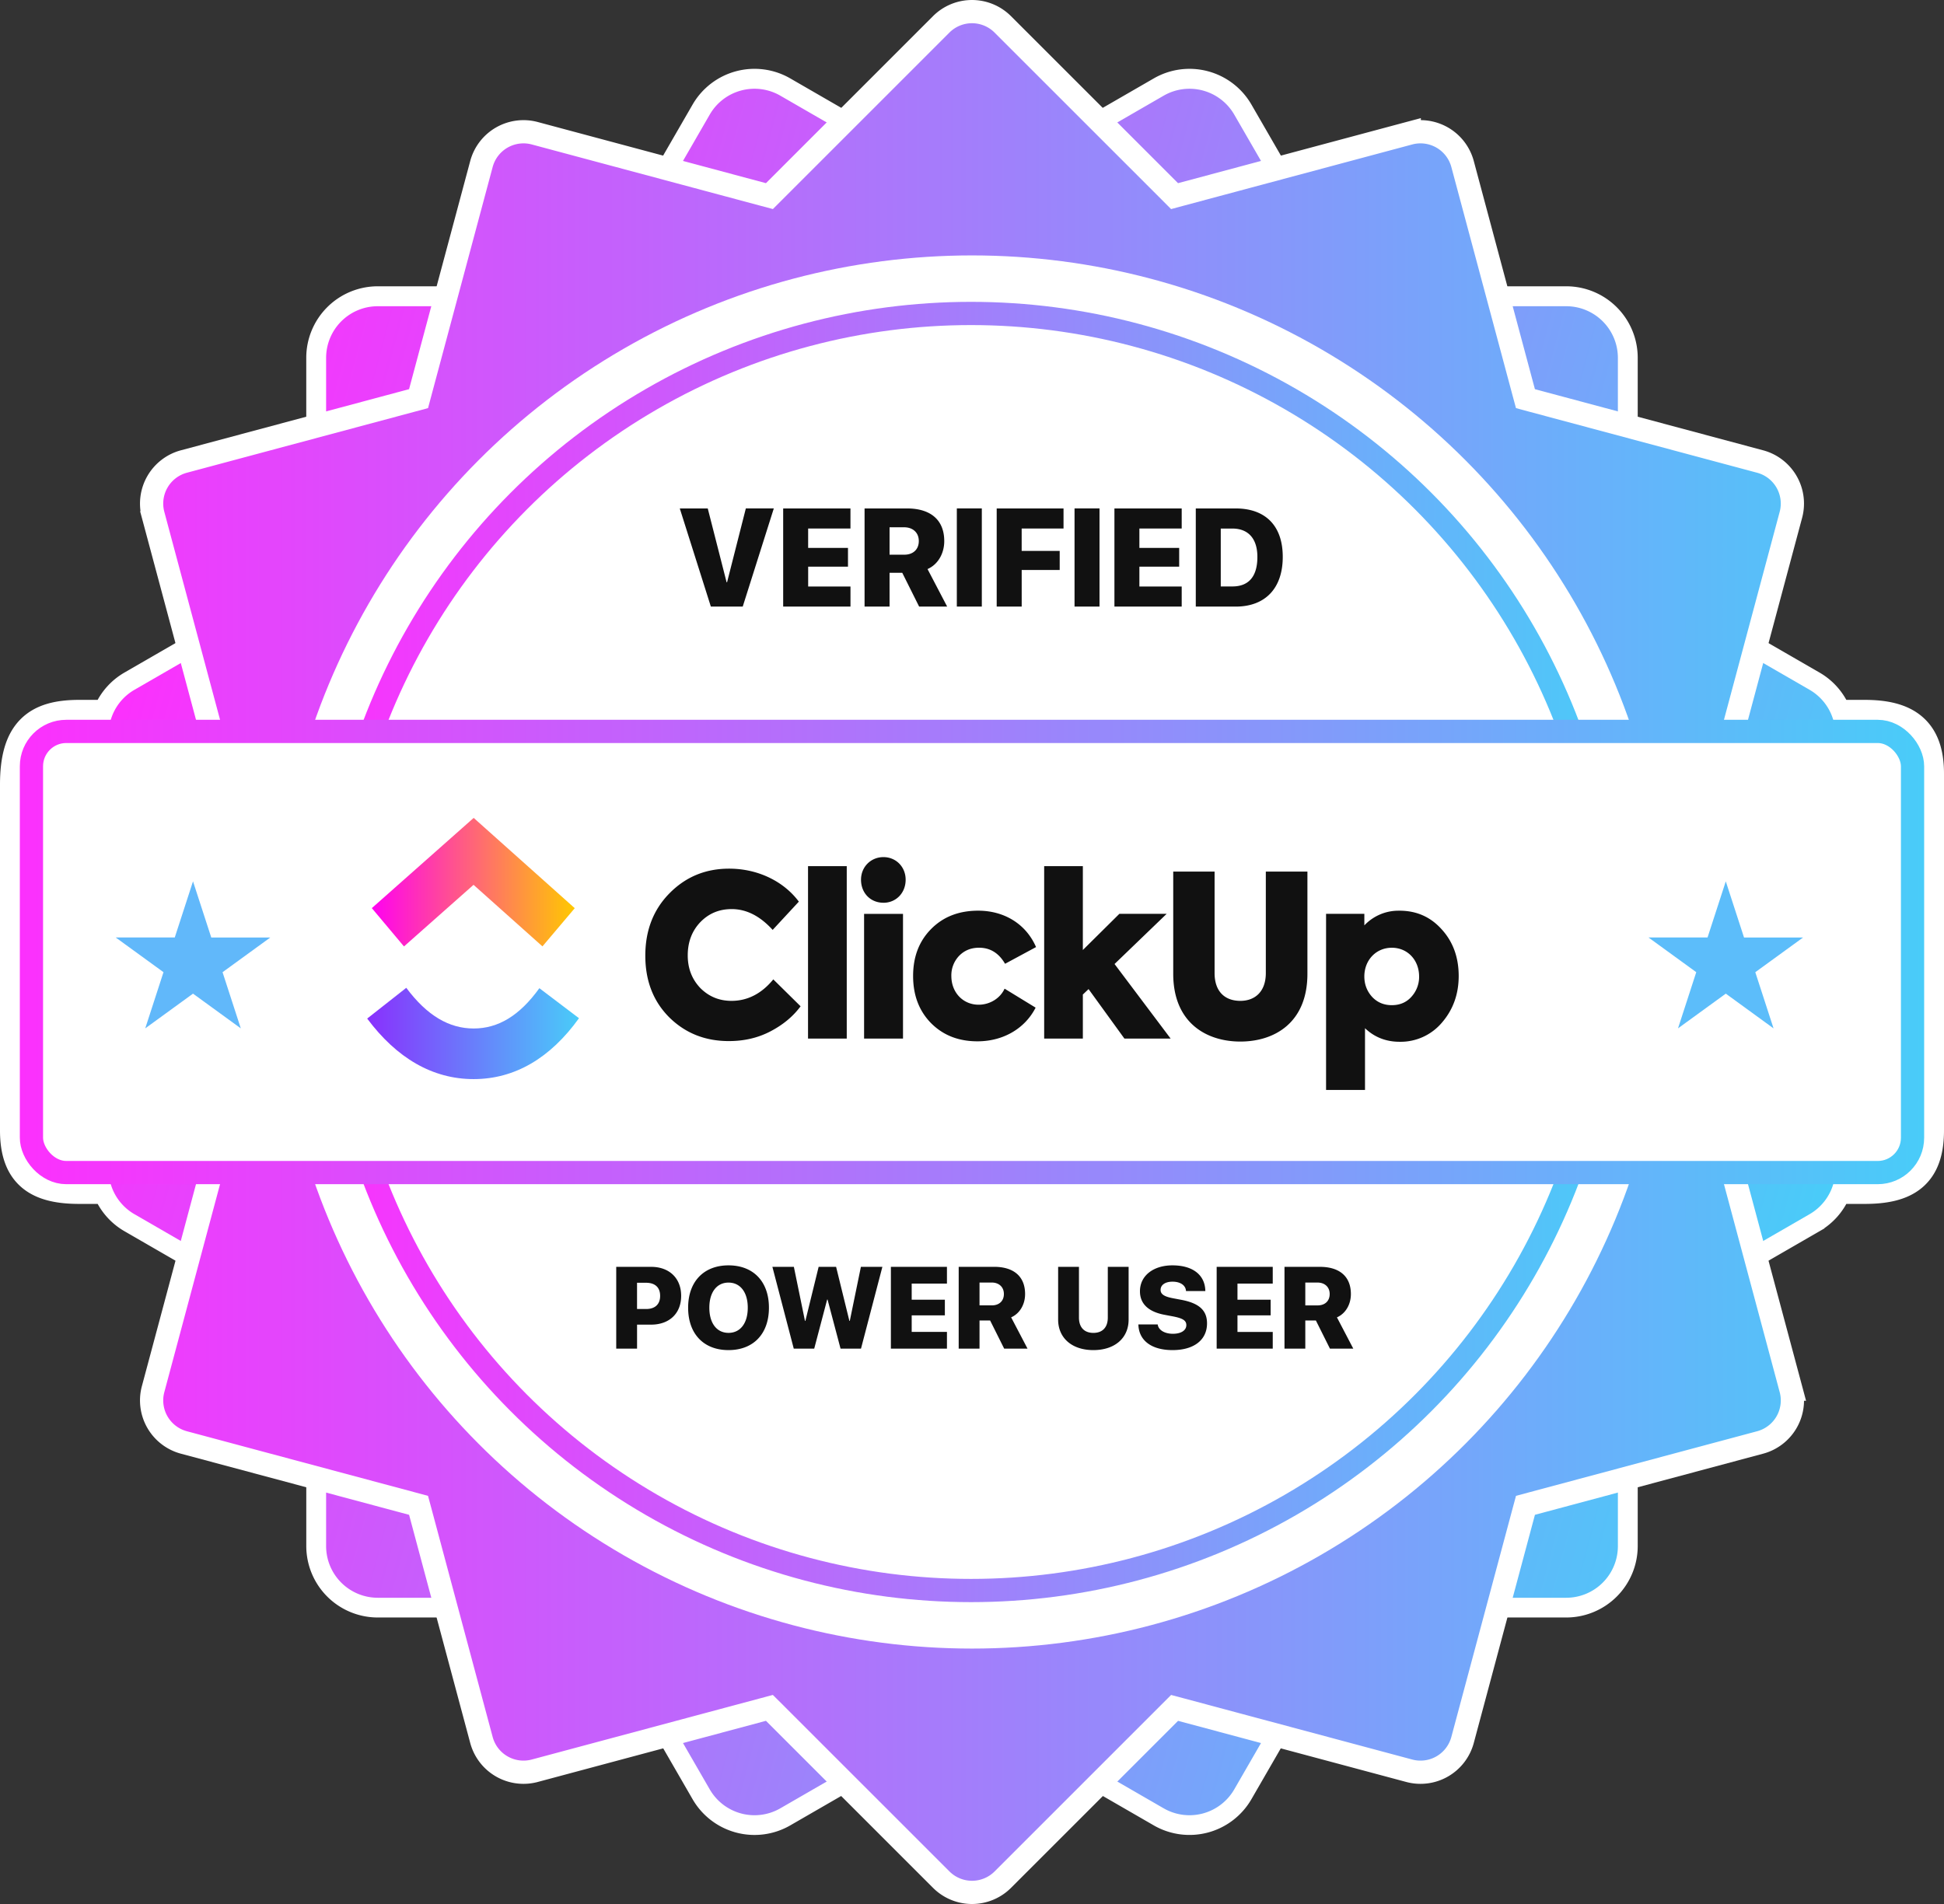 <svg fill="none" height="96" width="98" xmlns="http://www.w3.org/2000/svg"><rect width="100%" height="100%" fill="#333333" stroke="none"/><path d="M92.765 35.788a3.091 3.091 0 0 0-1.293-1.446l-9.412-5.434V18.04a3.105 3.105 0 0 0-3.105-3.105H68.088l-5.434-9.412a3.105 3.105 0 0 0-4.24-1.137L49 9.82l-9.412-5.434a3.105 3.105 0 0 0-4.241 1.137l-5.434 9.412H19.044a3.105 3.105 0 0 0-3.105 3.105v10.868l-9.412 5.434a3.091 3.091 0 0 0-1.293 1.446H4c-1.039 0-1.959.18-2.603.822C.755 37.25.5 38.237.5 39.562V57c0 1.095.269 1.946.928 2.5.64.537 1.54.702 2.572.702h1.235a3.09 3.09 0 0 0 1.293 1.446l9.412 5.434V77.95a3.105 3.105 0 0 0 3.105 3.105h10.868l5.434 9.412a3.105 3.105 0 0 0 4.241 1.137L49 86.17l9.412 5.433a3.105 3.105 0 0 0 4.241-1.136l5.434-9.412h10.868a3.105 3.105 0 0 0 3.105-3.105V67.082l9.412-5.434a3.09 3.09 0 0 0 1.293-1.446H94c1.033 0 1.933-.165 2.572-.701.66-.555.928-1.405.928-2.501V39c0-1.077-.27-1.926-.925-2.486-.636-.545-1.535-.726-2.575-.726h-1.235zm-77.197 0c6.241-17.155 24.68-26.984 42.644-22.17 11.636 3.118 20.373 11.656 24.222 22.17H15.568zm-.001 24.414h66.867c-6.242 17.155-24.68 26.984-42.645 22.17-11.636-3.118-20.373-11.656-24.222-22.17z" stroke="#fff" fill="#fff"></path><path d="M16.44 77.955a2.605 2.605 0 0 0 2.604 2.605h11.157l5.579 9.662a2.605 2.605 0 0 0 3.558.954L49 85.597l9.662 5.579a2.605 2.605 0 0 0 3.558-.954l5.578-9.662h11.157a2.605 2.605 0 0 0 2.605-2.605V66.8l9.662-5.579a2.605 2.605 0 0 0 .954-3.558L86.597 48l5.578-9.662a2.605 2.605 0 0 0-.953-3.559l-9.662-5.578V18.044a2.605 2.605 0 0 0-2.605-2.604H67.8l-5.58-9.662a2.605 2.605 0 0 0-3.558-.954L49 10.403l-9.662-5.579a2.605 2.605 0 0 0-3.559.954l-5.578 9.662H19.044a2.605 2.605 0 0 0-2.604 2.604v11.157L6.778 34.78a2.605 2.605 0 0 0-.954 3.558L11.402 48l-5.578 9.662a2.605 2.605 0 0 0 .953 3.558l9.663 5.58v11.156z" fill="url(#a)"></path><path d="m39.027 86.35-.24-.238-.325.087-11.504 3.083a2.195 2.195 0 0 1-2.688-1.552l-3.082-11.504-.088-.326-.326-.088L9.27 72.73a2.195 2.195 0 0 1-1.552-2.688L10.8 58.538l.088-.326-.24-.24-8.42-8.42a2.195 2.195 0 0 1 0-3.104l8.421-8.421.24-.24-.088-.325-3.083-11.504a2.195 2.195 0 0 1 1.553-2.688l11.502-3.082.327-.088.087-.326L24.27 8.27a2.195 2.195 0 0 1 2.688-1.552l11.504 3.083.326.087.239-.239 8.42-8.42a2.195 2.195 0 0 1 3.105 0l8.421 8.42.239.24.326-.088 11.504-3.083A2.195 2.195 0 0 1 73.73 8.27l3.082 11.504.088.326.326.088L88.73 23.27a2.195 2.195 0 0 1 1.552 2.688L87.2 37.461l-.087.327.239.239 8.42 8.42a2.195 2.195 0 0 1 0 3.105l-8.42 8.421-.24.239.088.326 3.083 11.504a2.195 2.195 0 0 1-1.552 2.688l-11.504 3.082-.326.088-.088.326L73.73 87.73a2.195 2.195 0 0 1-2.689 1.552L59.54 86.2l-.327-.087-.239.239-8.42 8.42a2.195 2.195 0 0 1-3.105 0l-8.421-8.42z" stroke-width="1.171" stroke="#fff" fill="url(#b)"></path><circle fill="#fff" r="35.122" cy="48" cx="49"></circle><circle stroke-width="1.171" stroke="url(#c)" fill="#fff" r="32.195" cy="48" cx="48.95"></circle><rect rx="1.756" stroke-width="1.171" stroke="url(#d)" fill="#fff" y="36.878" x="1.585" height="22.244" width="94.829"></rect><path d="m18.51 51.357 1.971-1.551c1.047 1.404 2.159 2.051 3.397 2.051 1.231 0 2.312-.64 3.312-2.032l1.998 1.514c-1.442 2.008-3.235 3.07-5.31 3.07-2.069 0-3.879-1.055-5.367-3.052z" fill="url(#e)"></path><path d="m23.872 44.614-3.507 3.106-1.621-1.932 5.135-4.549 5.095 4.552-1.628 1.926-3.474-3.103z" fill="url(#f)"></path><path d="M36.744 52.492c-1.197 0-2.195-.398-3.005-1.196-.809-.81-1.208-1.846-1.208-3.111 0-1.276.41-2.325 1.22-3.146.82-.831 1.818-1.241 3.005-1.241 1.464 0 2.76.649 3.515 1.663l-1.32 1.425c-.633-.696-1.32-1.049-2.063-1.049-.632 0-1.154.216-1.586.661-.422.445-.632 1.004-.632 1.675 0 .65.21 1.197.632 1.642.432.433.954.649 1.575.649.809 0 1.519-.365 2.106-1.083l1.376 1.357c-.378.513-.887.934-1.52 1.264-.632.331-1.33.49-2.096.49h.001zm5.942-8.82v8.695h-1.952v-8.695h1.952zm1.85 1.845c-.654 0-1.131-.49-1.131-1.161 0-.65.499-1.14 1.13-1.14.632 0 1.12.49 1.12 1.14 0 .672-.488 1.162-1.12 1.162zm.986.56v6.29H43.56v-6.29h1.962zm3.757 6.427c-.965 0-1.74-.308-2.35-.923-.599-.615-.898-1.402-.898-2.37 0-.97.3-1.755.909-2.371.61-.616 1.397-.923 2.373-.923 1.275 0 2.395.638 2.916 1.835l-1.563.843c-.31-.535-.744-.81-1.309-.81-.41 0-.743.138-1.01.412a1.425 1.425 0 0 0-.388 1.013c0 .832.588 1.448 1.376 1.448.565 0 1.086-.32 1.308-.809l1.564.957c-.533 1.049-1.63 1.698-2.928 1.698zm9.735-.137h-2.33l-1.808-2.496-.288.274v2.222h-1.95v-8.695h1.95V47.9l1.841-1.824h2.384l-2.627 2.53 2.828 3.761zm.13-3.27v-5.152h2.085v5.117c0 .946.532 1.402 1.297 1.402.754 0 1.286-.479 1.286-1.402v-5.117h2.097v5.151c0 2.485-1.675 3.42-3.383 3.42-1.696 0-3.382-.935-3.382-3.42zm11.397-3.18c.876 0 1.586.319 2.151.957.566.627.843 1.413.843 2.336 0 .924-.288 1.71-.853 2.36a2.727 2.727 0 0 1-2.13.957c-.676 0-1.264-.228-1.74-.684v3.112h-1.963v-8.879h1.93v.582a2.365 2.365 0 0 1 1.762-.74zm.998 3.316c0-.82-.576-1.447-1.375-1.447-.798 0-1.386.627-1.386 1.447 0 .4.133.741.388 1.026.266.285.599.422.998.422.4 0 .732-.137.987-.422a1.49 1.49 0 0 0 .389-1.026h-.001zM31.065 67.999h1.05v-1.21h.708c.92 0 1.515-.565 1.515-1.448v-.006c0-.883-.594-1.46-1.515-1.46h-1.758v4.124zm1.507-3.321c.443 0 .706.228.706.657v.006c0 .428-.263.66-.706.66h-.458v-1.323h.458zm4.153 3.395c1.257 0 2.038-.82 2.038-2.135v-.006c0-1.311-.783-2.132-2.038-2.132-1.247 0-2.035.82-2.035 2.132v.006c0 1.315.783 2.135 2.035 2.135zm0-.869c-.59 0-.966-.483-.966-1.266v-.006c0-.783.38-1.263.966-1.263.591 0 .971.483.971 1.263v.006c0 .775-.371 1.266-.971 1.266zm3.29.795h1.031l.652-2.475h.02l.655 2.475h1.031l1.078-4.124h-1.083l-.56 2.726h-.02l-.67-2.727h-.88l-.669 2.727h-.02l-.56-2.727h-1.083L40.015 68zm4.896 0h2.826v-.843H45.96v-.835h1.672v-.789H45.96v-.814h1.777v-.844h-2.826V68zm3.418 0h1.05v-1.42h.534l.709 1.42h1.177l-.826-1.578c.429-.186.703-.643.703-1.172v-.005c0-.875-.563-1.37-1.56-1.37h-1.787V68zm1.05-2.18v-1.153h.614c.368 0 .614.229.614.575v.005c0 .35-.237.572-.609.572h-.62zm5.739 2.254c1.083 0 1.777-.611 1.777-1.537v-2.662h-1.049v2.561c0 .48-.257.77-.726.77-.471 0-.728-.29-.728-.77v-2.56h-1.05v2.66c0 .93.7 1.538 1.776 1.538zm3.992 0c1.092 0 1.738-.523 1.738-1.346v-.003c0-.66-.406-1.014-1.28-1.183l-.423-.08c-.443-.083-.638-.2-.638-.423v-.003c0-.237.218-.412.603-.412.378 0 .644.169.675.44l.003.032h.975l-.003-.06c-.038-.749-.623-1.235-1.658-1.235-.946 0-1.635.512-1.635 1.306v.003c0 .632.431 1.035 1.249 1.186l.423.08c.483.095.666.203.666.438v.003c0 .257-.257.434-.675.434-.403 0-.711-.174-.763-.44l-.005-.032h-.975l.003.052c.045.789.694 1.243 1.72 1.243zM61.334 68h2.827v-.843h-1.778v-.835h1.672v-.789h-1.672v-.814h1.778v-.844h-2.827V68zm3.419 0h1.049v-1.42h.534l.709 1.42h1.177l-.825-1.578c.428-.186.703-.643.703-1.172v-.005c0-.875-.563-1.37-1.561-1.37h-1.786V68zm1.049-2.18v-1.153h.614c.369 0 .615.229.615.575v.005c0 .35-.238.572-.61.572h-.62zM35.836 30.585h1.606l1.567-4.95h-1.41l-.946 3.722h-.024l-.95-3.721h-1.41l1.567 4.95zm3.646 0h3.392v-1.012h-2.133v-1.001h2.007v-.947H40.74v-.977h2.133v-1.012h-3.392v4.95zm4.102 0h1.26V28.88h.64l.851 1.705h1.413l-.99-1.893c.514-.223.843-.772.843-1.407v-.006c0-1.05-.676-1.643-1.873-1.643h-2.144v4.95zm1.26-2.617v-1.382h.737c.442 0 .737.274.737.69v.006c0 .419-.285.686-.73.686h-.745zm3.391 2.617h1.26v-4.95h-1.26v4.95zm2.01 0h1.26V28.74h1.916v-.964h-1.917v-1.128h2.11v-1.012h-3.369v4.95zm3.924 0h1.259v-4.95h-1.259v4.95zm2.01 0h3.392v-1.012h-2.133v-1.001h2.006v-.947h-2.006v-.977h2.133v-1.012H56.18v4.95zm4.102 0h2.01c1.492 0 2.374-.923 2.374-2.504v-.007c0-1.574-.882-2.438-2.374-2.438h-2.01v4.95zm1.259-1.015v-2.92h.586c.793 0 1.26.5 1.26 1.427v.007c0 .988-.44 1.485-1.26 1.485h-.586z" fill="#111"></path><path d="m86.999 44.438.92 2.831h2.977l-2.409 1.75.92 2.832L87 50.1l-2.409 1.75.92-2.832-2.408-1.75h2.977l.92-2.831z" fill="#5CBDFA"></path><path d="m9.73 44.438.92 2.831h2.977l-2.408 1.75.92 2.832L9.73 50.1l-2.408 1.75.92-2.832-2.409-1.75H8.81l.92-2.831z" fill="#61B8FA"></path><defs><linearGradient gradientUnits="userSpaceOnUse" y2="75.284" y1="52.007" x2="88.244" x1="1.372" id="a"><stop stop-color="#FC30FD"></stop><stop stop-color="#49CCF9" offset="1"></stop></linearGradient><linearGradient gradientUnits="userSpaceOnUse" y2="65.29" y1="65.29" x2="97" x1="1" id="b"><stop stop-color="#FC30FD"></stop><stop stop-color="#49CCF9" offset="1"></stop></linearGradient><linearGradient gradientUnits="userSpaceOnUse" y2="59.808" y1="59.808" x2="81.731" x1="16.169" id="c"><stop stop-color="#FC30FD"></stop><stop stop-color="#49CCF9" offset="1"></stop></linearGradient><linearGradient gradientUnits="userSpaceOnUse" y2="52.217" y1="52.217" x2="97" x1="1" id="d"><stop stop-color="#FC30FD"></stop><stop stop-color="#49CCF9" offset="1"></stop></linearGradient><linearGradient gradientUnits="userSpaceOnUse" y2="52.936" y1="52.936" x2="29.188" x1="18.511" id="e"><stop stop-color="#8930FD"></stop><stop stop-color="#49CCF9" offset="1"></stop></linearGradient><linearGradient gradientUnits="userSpaceOnUse" y2="45.647" y1="45.647" x2="28.974" x1="18.744" id="f"><stop stop-color="#FF02F0"></stop><stop stop-color="#FFC800" offset="1"></stop></linearGradient></defs></svg>